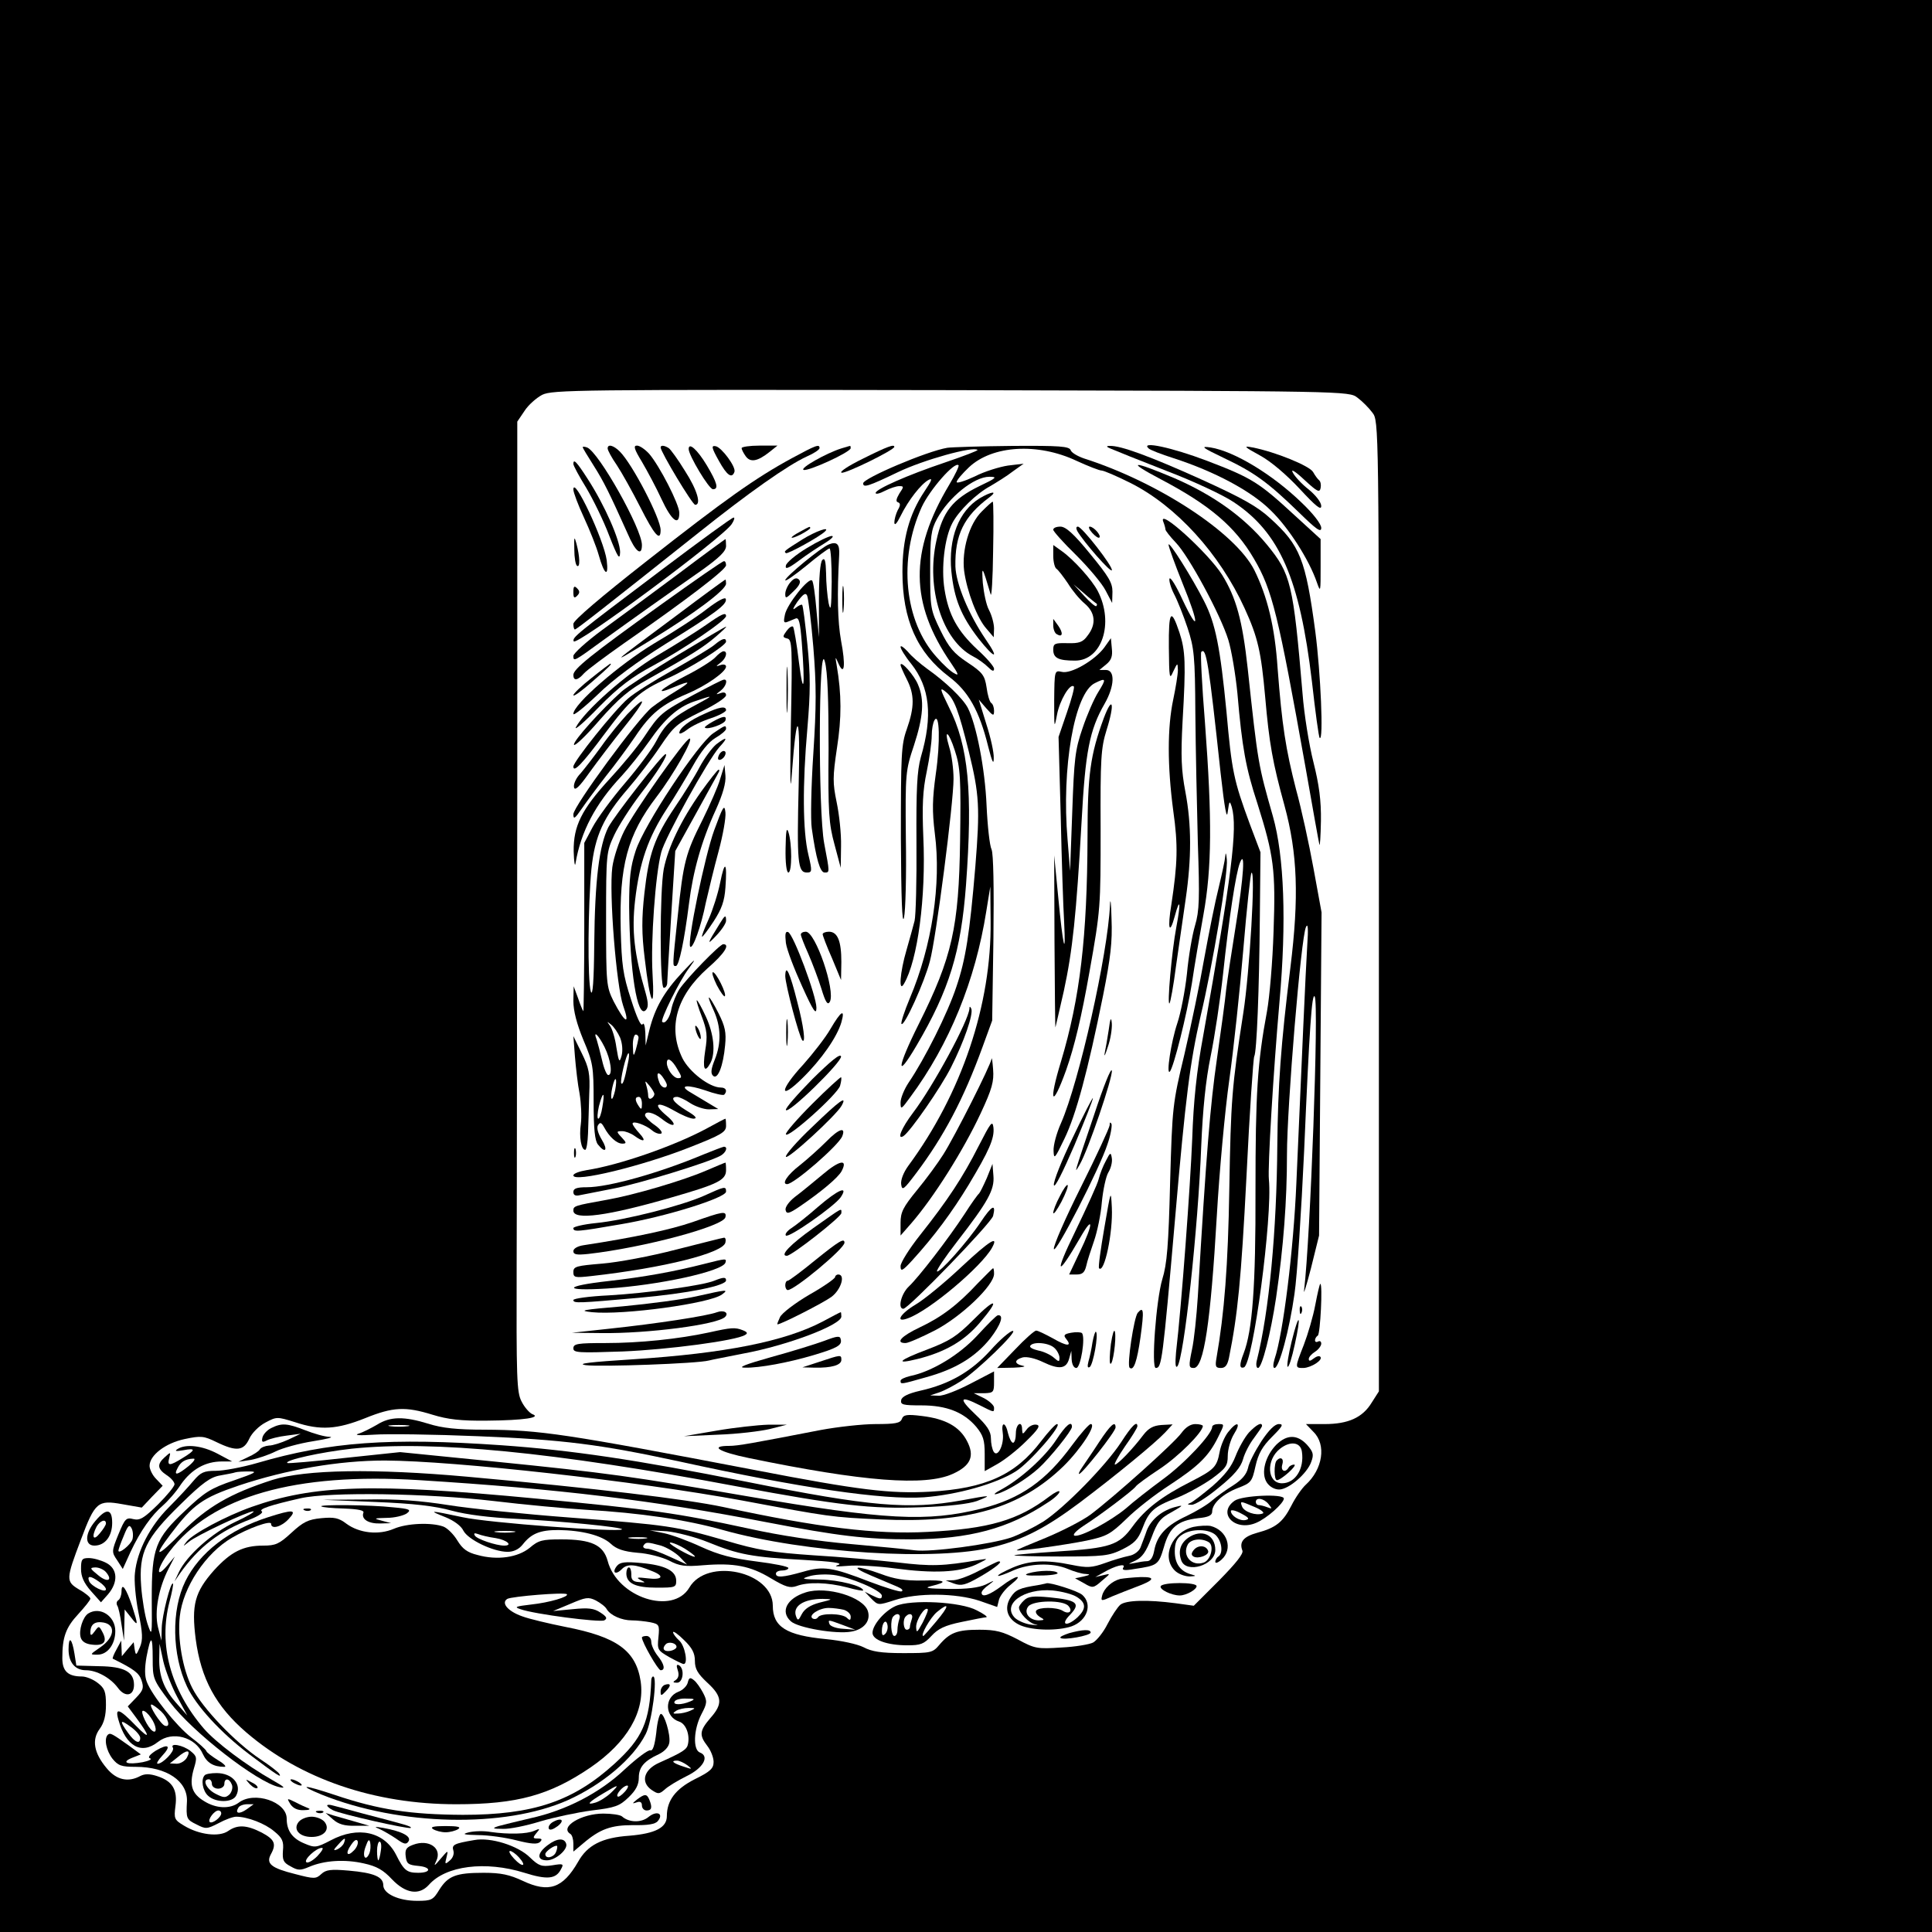 <?xml version="1.0" standalone="no"?>
<!DOCTYPE svg PUBLIC "-//W3C//DTD SVG 20010904//EN"
 "http://www.w3.org/TR/2001/REC-SVG-20010904/DTD/svg10.dtd">
<svg version="1.0" xmlns="http://www.w3.org/2000/svg"
 width="620pt" height="620pt" viewBox="0 0 620 620"
 preserveAspectRatio="xMidYMid meet">
<g transform="translate(0,620) scale(0.1,-0.1)"
fill="#000000" stroke="none">
<path d="M0 3100 l0 -3100 3100 0 3100 0 0 3100 0 3100 -3100 0 -3100 0 0
-3100z m4356 1824 c15 -11 37 -33 48 -48 21 -27 21 -28 21 -1584 l0 -1557 -23
-36 c-29 -48 -75 -69 -151 -69 l-60 0 24 -25 c42 -41 30 -120 -25 -170 -12
-11 -33 -41 -46 -67 -27 -53 -50 -71 -110 -87 -43 -12 -58 -29 -47 -57 4 -10
-21 -41 -75 -96 l-81 -81 -58 8 c-91 12 -160 10 -178 -5 -9 -8 -27 -35 -41
-62 -13 -26 -34 -52 -46 -59 -11 -6 -58 -14 -102 -16 -77 -5 -85 -4 -140 26
-48 25 -70 31 -123 31 -71 0 -95 -9 -129 -49 -21 -25 -27 -26 -116 -26 -71 0
-101 5 -127 19 -20 10 -70 21 -121 26 -126 12 -170 39 -170 107 0 110 -211
156 -268 58 -53 -89 -231 -32 -262 86 -14 51 -52 69 -149 69 -61 0 -73 -3
-101 -27 -38 -31 -104 -41 -168 -23 -33 8 -48 20 -64 46 -12 20 -32 40 -45 45
-38 14 -117 11 -159 -7 -49 -21 -111 -14 -152 16 -25 19 -39 22 -81 18 -42 -4
-58 -12 -96 -47 -39 -36 -51 -41 -90 -41 -65 0 -104 -20 -158 -79 -62 -70 -73
-111 -59 -221 17 -127 64 -215 163 -300 174 -149 410 -230 673 -230 196 0 300
29 431 118 118 81 175 179 161 276 -15 99 -76 143 -241 175 -55 11 -118 26
-139 34 -46 16 -69 43 -48 56 14 8 184 22 191 15 8 -8 -57 -27 -114 -33 -51
-6 -56 -8 -35 -15 44 -16 254 -43 269 -36 11 6 8 12 -12 25 -21 14 -39 16 -89
11 l-63 -6 55 23 c49 21 58 23 82 11 15 -8 31 -20 35 -28 12 -20 48 -36 81
-36 16 0 43 -3 59 -6 28 -6 30 -8 26 -48 -4 -40 -3 -42 35 -64 22 -12 42 -22
46 -22 15 0 4 59 -14 75 -11 10 -20 22 -20 27 0 5 16 -6 35 -25 26 -25 35 -42
35 -67 0 -26 9 -41 40 -70 48 -44 50 -68 10 -113 -35 -41 -37 -55 -10 -90 11
-14 20 -37 20 -51 0 -21 -10 -31 -61 -56 -61 -31 -89 -68 -89 -118 0 -37 -37
-56 -120 -63 -88 -6 -135 -30 -165 -84 -49 -85 -94 -100 -177 -61 -43 20 -70
26 -126 26 -89 0 -114 -10 -142 -54 -20 -33 -25 -36 -71 -36 -60 0 -109 23
-109 50 0 27 -30 40 -111 47 -57 5 -73 3 -88 -11 -17 -16 -23 -16 -84 0 -76
19 -94 33 -78 63 19 34 12 48 -29 70 -49 25 -78 26 -108 5 -29 -20 -93 -12
-141 17 -32 19 -33 23 -28 63 7 52 -9 80 -58 96 -24 8 -40 8 -54 1 -40 -22
-78 -13 -109 25 -41 49 -48 91 -22 126 14 19 20 43 20 77 0 42 -4 53 -26 70
-15 12 -38 21 -51 21 -45 0 -63 17 -63 59 0 67 11 98 51 141 21 23 39 45 39
50 0 4 -16 18 -36 29 -43 26 -43 32 6 161 45 120 54 127 132 113 l63 -11 33
35 34 35 -21 22 c-12 12 -21 31 -21 42 0 34 51 73 113 86 52 11 61 10 102 -10
64 -31 87 -28 105 11 8 18 31 41 52 52 36 19 37 19 95 1 81 -27 135 -23 225
13 89 36 129 38 216 11 49 -15 90 -20 175 -19 119 1 176 10 145 21 -9 4 -25
22 -34 40 -16 30 -17 73 -16 448 1 228 1 928 2 1556 l0 1141 23 34 c12 19 38
42 57 52 33 16 111 17 1312 15 1272 -3 1277 -3 1304 -24z m-2185 -4009 c0 -5
-9 -11 -21 -13 -20 -3 -27 8 -13 22 10 9 34 3 34 -9z"/>
<path d="M1870 4765 c0 -3 16 -29 35 -59 33 -52 51 -89 109 -218 25 -59 46
-75 46 -37 0 52 -139 299 -176 313 -8 3 -14 3 -14 1z"/>
<path d="M1950 4761 c0 -6 13 -30 29 -53 16 -24 50 -85 76 -136 45 -89 65
-112 65 -73 0 37 -90 211 -131 252 -20 20 -39 25 -39 10z"/>
<path d="M2060 4718 c17 -29 46 -83 63 -120 32 -69 57 -88 57 -44 0 28 -64
152 -97 190 -13 14 -30 26 -39 26 -12 0 -9 -11 16 -52z"/>
<path d="M2120 4764 c0 -14 102 -184 111 -184 20 0 7 47 -33 109 -22 36 -46
69 -52 73 -14 9 -26 10 -26 2z"/>
<path d="M2210 4759 c0 -20 65 -129 78 -129 19 0 14 20 -20 77 -30 50 -58 75
-58 52z"/>
<path d="M2307 4721 c26 -47 42 -58 50 -35 5 16 -41 78 -60 82 -15 3 -14 -4
10 -47z"/>
<path d="M2380 4762 c0 -5 6 -16 13 -26 15 -21 38 -17 77 14 l25 20 -57 0
c-32 0 -58 -4 -58 -8z"/>
<path d="M2542 4730 c-118 -64 -215 -133 -466 -330 -148 -116 -236 -191 -236
-202 0 -10 2 -18 5 -18 5 0 98 73 395 309 164 131 288 218 349 246 23 10 41
22 41 27 0 14 -12 9 -88 -32z"/>
<path d="M2700 4761 c-48 -15 -135 -64 -121 -69 15 -5 151 57 151 70 0 4 -1 8
-2 7 -2 0 -14 -4 -28 -8z"/>
<path d="M2769 4728 c-47 -23 -77 -43 -68 -45 14 -3 169 73 169 83 0 9 -21 2
-101 -38z"/>
<path d="M3040 4763 c-66 -11 -270 -98 -270 -114 0 -15 16 -10 112 36 81 39
242 84 255 71 2 -2 -45 -20 -104 -40 -122 -41 -223 -86 -223 -98 0 -5 13 -2
30 7 16 8 36 15 46 15 15 0 15 -2 0 -24 -10 -17 -12 -26 -4 -28 8 -3 8 -10 -1
-25 -6 -12 -11 -30 -11 -40 1 -11 8 -3 20 21 25 51 66 103 90 116 14 7 10 -2
-14 -38 -48 -72 -70 -152 -70 -257 0 -154 47 -259 150 -337 61 -46 97 -109
125 -223 13 -51 18 -61 18 -38 1 18 -10 67 -24 110 l-24 78 24 -28 c22 -25 25
-26 25 -8 0 11 -4 22 -9 25 -5 3 -12 26 -15 50 -6 39 -13 48 -61 80 -44 29
-60 48 -87 103 -32 66 -33 72 -33 193 0 109 3 130 22 165 38 70 119 135 168
135 27 0 23 -4 -32 -30 -86 -42 -118 -82 -138 -175 -34 -152 19 -320 117 -371
16 -8 38 -24 49 -35 13 -13 19 -15 19 -5 0 7 -24 35 -54 62 -63 59 -92 110
-105 193 -11 68 0 165 25 212 20 39 77 95 122 119 20 12 53 32 72 47 l35 25
-50 -6 c-27 -4 -76 -19 -107 -35 -32 -15 -58 -23 -58 -18 0 6 18 27 39 47 75
71 221 80 346 21 37 -17 73 -31 80 -31 7 0 49 -18 93 -40 147 -74 286 -227
366 -402 43 -94 53 -140 66 -284 13 -150 24 -211 62 -349 42 -154 47 -294 19
-520 -31 -249 -40 -380 -42 -570 -2 -275 -26 -533 -66 -692 -3 -13 -1 -23 4
-23 13 0 41 112 58 225 24 164 35 312 35 460 0 153 45 698 61 730 6 14 8 -4 4
-60 -5 -81 -17 -353 -35 -765 -9 -210 -42 -480 -70 -562 -5 -17 -5 -28 0 -28
15 0 48 123 64 237 9 60 22 266 31 458 17 396 25 511 34 497 14 -22 -14 -776
-34 -942 -3 -19 7 12 22 70 l26 105 4 519 4 518 -26 142 c-14 77 -39 192 -56
253 -33 129 -45 205 -59 388 -9 135 -33 231 -75 316 -61 120 -309 282 -547
358 -20 7 -39 18 -42 26 -4 13 -37 15 -188 14 -101 -1 -194 -4 -208 -6z m6
-119 c-128 -214 -126 -380 6 -572 24 -35 26 -42 11 -33 -11 5 -37 29 -57 52
-104 114 -124 315 -48 482 26 56 106 147 118 134 3 -2 -11 -31 -30 -63z"/>
<path d="M3565 4760 c11 -5 91 -37 178 -71 87 -33 185 -79 217 -101 147 -98
211 -246 250 -574 11 -98 22 -180 25 -182 13 -13 3 211 -14 341 -31 232 -49
277 -144 363 -42 39 -91 66 -223 126 -162 73 -259 109 -293 107 -12 0 -11 -3
4 -9z"/>
<path d="M3686 4761 c5 -5 41 -19 79 -31 133 -43 251 -106 313 -168 57 -55
123 -158 148 -231 12 -34 12 -31 12 52 l0 87 -82 75 c-116 107 -138 121 -282
176 -113 43 -216 65 -188 40z"/>
<path d="M3928 4730 c97 -46 140 -77 240 -174 57 -56 72 -66 72 -50 0 12 -25
45 -63 81 -94 91 -217 165 -292 177 -34 5 -28 0 43 -34z"/>
<path d="M4044 4738 c35 -19 85 -62 127 -107 51 -55 69 -70 69 -55 0 12 -17
34 -40 53 -22 17 -45 42 -51 54 -8 14 7 5 37 -23 41 -38 49 -42 52 -26 2 10 0
21 -5 25 -4 3 -13 15 -19 26 -11 20 -122 65 -194 79 -31 6 -29 3 24 -26z"/>
<path d="M1840 4711 c0 -5 18 -39 41 -76 22 -37 56 -106 74 -154 28 -71 34
-80 35 -53 0 38 -49 150 -104 235 -36 56 -46 66 -46 48z"/>
<path d="M3725 4662 c156 -82 239 -152 299 -255 59 -100 78 -179 166 -672 22
-126 42 -237 44 -245 2 -8 4 26 5 75 1 67 -6 117 -24 189 -14 55 -30 154 -35
220 -30 354 -37 384 -115 479 -73 88 -171 158 -295 212 -137 58 -159 57 -45
-3z"/>
<path d="M1840 4629 c0 -9 15 -49 34 -90 19 -41 40 -94 47 -119 18 -65 33 -75
26 -18 -9 66 -107 274 -107 227z"/>
<path d="M3144 4601 c-67 -41 -101 -128 -91 -234 9 -89 31 -143 87 -216 52
-66 69 -69 24 -4 -56 82 -96 180 -98 235 -2 101 27 161 109 222 29 22 6 19
-31 -3z"/>
<path d="M3151 4559 c-41 -40 -65 -125 -57 -191 9 -66 42 -153 72 -186 l23
-27 1 28 c0 15 -7 42 -16 59 -9 16 -17 56 -20 87 -4 59 -2 55 25 -36 3 -13 7
49 8 137 2 88 1 160 -1 160 -3 0 -18 -14 -35 -31z"/>
<path d="M2124 4372 c-280 -211 -287 -217 -283 -230 6 -18 479 333 507 376 8
12 11 22 6 21 -5 0 -108 -75 -230 -167z"/>
<path d="M3733 4526 c4 -10 7 -21 7 -25 0 -4 15 -23 33 -42 42 -43 144 -232
169 -313 10 -33 23 -110 29 -171 15 -175 27 -240 64 -353 53 -168 59 -213 52
-411 -3 -97 -13 -212 -21 -256 -31 -166 -37 -265 -37 -574 1 -311 -10 -451
-38 -524 -14 -36 -14 -50 1 -45 29 10 92 483 80 603 -4 39 14 341 34 570 23
257 15 468 -21 595 -47 165 -48 167 -81 475 -17 155 -37 227 -82 300 -44 70
-207 218 -189 171z"/>
<path d="M2568 4494 c-38 -20 -36 -28 2 -9 17 9 30 18 30 20 0 7 -1 6 -32 -11z"/>
<path d="M3380 4500 c0 -5 33 -42 74 -82 40 -40 83 -91 94 -113 l21 -40 1 36
c0 29 -12 49 -72 122 -52 64 -78 87 -95 87 -13 0 -23 -4 -23 -10z"/>
<path d="M3457 4496 c21 -36 108 -135 111 -126 4 12 -96 140 -109 140 -6 0 -6
-6 -2 -14z"/>
<path d="M3505 4490 c10 -11 20 -18 23 -15 7 6 -18 35 -31 35 -5 0 -2 -9 8
-20z"/>
<path d="M2575 4469 c-60 -38 -60 -38 -53 -44 4 -5 111 54 126 70 17 17 -31 0
-73 -26z"/>
<path d="M1843 4437 c0 -26 4 -50 9 -53 10 -6 9 29 -2 71 -7 26 -8 23 -7 -18z"/>
<path d="M2589 4441 c-35 -21 -66 -47 -67 -56 -3 -13 7 -10 42 16 25 19 63 44
83 56 21 13 31 23 22 23 -8 0 -44 -17 -80 -39z"/>
<path d="M2175 4357 c-83 -62 -192 -142 -243 -179 -50 -37 -92 -75 -92 -83 0
-19 2 -18 95 50 39 28 108 78 155 111 47 33 120 85 162 114 57 41 78 61 78 78
0 12 -1 22 -2 22 -2 -1 -71 -51 -153 -113z"/>
<path d="M2660 4453 c-24 -9 -140 -104 -140 -115 0 -5 30 16 67 46 37 31 71
56 75 56 4 0 7 -48 7 -107 -1 -85 -3 -99 -10 -68 -4 22 -8 65 -8 95 -1 40 -4
51 -12 43 -7 -7 -11 -56 -11 -130 l0 -118 -8 88 c-4 48 -10 91 -14 94 -11 11
-80 -76 -87 -109 -5 -23 -4 -28 7 -24 8 3 20 8 27 11 11 5 15 -13 20 -77 11
-141 6 -182 -9 -64 -7 59 -16 111 -19 115 -4 3 -13 -3 -21 -14 -13 -18 -13
-20 2 -24 16 -3 17 -24 12 -275 -3 -175 -2 -232 3 -161 16 221 28 201 22 -36
-6 -245 -3 -279 26 -279 17 0 18 3 5 58 -18 75 -19 224 -3 405 10 118 10 169
0 269 -7 68 -14 125 -17 127 -2 2 -11 -2 -21 -10 -11 -9 -9 -2 6 20 18 24 26
30 31 20 4 -8 13 -82 20 -165 10 -123 10 -189 0 -343 -7 -105 -9 -213 -5 -239
14 -99 27 -142 41 -142 17 0 17 -2 -1 93 -20 106 -18 663 2 584 9 -32 12 -124
12 -280 -2 -205 1 -241 19 -307 l20 -75 1 70 c1 39 -6 102 -14 140 -13 63 -13
81 1 175 15 97 15 171 -1 265 -5 29 -5 30 6 5 19 -42 23 -4 8 74 -11 62 -13
147 -6 275 2 35 -7 44 -33 34z"/>
<path d="M3750 4452 c0 -6 20 -62 45 -124 54 -132 54 -167 0 -53 -20 44 -39
75 -42 68 -2 -6 4 -29 15 -50 11 -21 30 -69 43 -108 21 -64 24 -89 25 -275 1
-113 5 -299 8 -415 6 -178 5 -218 -9 -265 -9 -30 -21 -100 -26 -155 -6 -55
-20 -127 -31 -159 -20 -60 -36 -166 -24 -155 12 12 55 183 71 284 8 55 25 154
37 220 27 149 28 307 5 614 -10 123 -15 226 -12 229 16 16 24 -35 62 -388 13
-116 20 -153 23 -125 5 36 6 37 13 15 19 -68 0 -218 -92 -735 -21 -113 -31
-210 -35 -329 -6 -149 -34 -533 -52 -686 -3 -35 -2 -51 4 -45 21 22 67 442 77
710 5 115 14 207 30 285 13 63 31 183 40 265 19 179 41 323 54 356 18 46 12
-45 -13 -200 -13 -80 -27 -173 -31 -206 -3 -33 -17 -134 -30 -225 -21 -145
-34 -301 -61 -760 -4 -63 -12 -141 -19 -172 -11 -53 -10 -58 6 -58 32 0 54
144 74 490 8 140 26 336 40 435 14 99 34 288 45 419 11 132 23 242 26 245 14
12 -6 -321 -26 -449 -37 -238 -40 -280 -45 -565 -4 -247 -16 -399 -41 -542 -5
-28 -3 -33 14 -33 14 0 21 9 26 33 28 139 39 249 56 580 10 207 22 382 25 387
8 13 16 213 18 450 l2 205 -34 90 c-52 141 -58 170 -75 360 -20 206 -35 284
-72 356 -37 73 -114 196 -114 181z"/>
<path d="M3380 4416 c0 -19 5 -38 10 -41 6 -4 22 -25 37 -47 14 -23 38 -52 54
-65 34 -29 38 -66 9 -103 -15 -21 -27 -25 -64 -24 -41 1 -46 -1 -46 -21 0 -27
17 -35 70 -35 86 0 126 120 73 223 -18 35 -77 101 -115 128 l-28 20 0 -35z
m139 -153 c2 -2 2 -5 -1 -8 -2 -3 -20 12 -39 33 l-34 37 35 -30 c19 -17 37
-31 39 -32z"/>
<path d="M2123 4261 c-229 -164 -283 -208 -283 -227 0 -20 14 -18 34 5 10 11
68 54 129 97 200 139 327 236 327 250 0 8 -3 14 -7 13 -5 0 -94 -62 -200 -138z"/>
<path d="M2537 4332 c-9 -10 -17 -27 -17 -38 0 -16 3 -15 27 9 19 18 24 30 17
37 -7 7 -16 5 -27 -8z"/>
<path d="M2170 4224 c-218 -162 -219 -162 -83 -79 141 86 243 162 243 182 0 7
-1 13 -2 13 -2 0 -73 -52 -158 -116z"/>
<path d="M2703 4275 c0 -38 2 -53 4 -32 2 20 2 52 0 70 -2 17 -4 1 -4 -38z"/>
<path d="M1840 4300 c0 -19 3 -21 12 -12 9 9 9 15 0 24 -9 9 -12 7 -12 -12z"/>
<path d="M2269 4246 c-30 -24 -107 -74 -170 -111 -111 -67 -259 -195 -259
-226 0 -7 35 21 78 62 50 49 126 105 217 162 160 99 200 128 194 145 -2 7 -26
-6 -60 -32z"/>
<path d="M2265 4194 c-27 -19 -97 -63 -155 -97 -101 -60 -234 -178 -262 -231
-6 -12 28 17 74 65 64 65 105 96 174 133 93 50 234 145 234 159 0 13 -14 7
-65 -29z"/>
<path d="M3751 4123 c1 -100 2 -106 14 -78 14 29 14 29 15 5 0 -14 -7 -57 -15
-95 -19 -90 -19 -212 0 -356 16 -113 14 -169 -6 -302 -13 -78 -6 -100 11 -37
17 63 20 44 5 -35 -15 -79 -30 -253 -22 -245 3 3 13 57 21 120 9 63 23 160 31
215 19 131 19 238 -1 344 -13 69 -15 113 -9 226 11 187 9 227 -10 285 -27 81
-35 70 -34 -47z"/>
<path d="M3380 4193 c0 -12 5 -25 11 -28 19 -12 22 3 5 27 l-16 22 0 -21z"/>
<path d="M2175 4098 c-82 -50 -163 -102 -180 -117 -64 -57 -157 -160 -153
-171 2 -6 39 29 82 79 61 69 95 98 155 131 139 78 177 102 217 136 21 18 37
33 34 33 -3 0 -72 -41 -155 -91z"/>
<path d="M2292 4130 c-12 -10 -72 -46 -132 -80 -61 -34 -126 -75 -145 -92 -44
-38 -175 -202 -175 -218 0 -21 29 9 101 106 82 110 114 138 199 176 74 33 190
106 190 119 0 14 -13 10 -38 -11z"/>
<path d="M3543 4121 c-31 -41 -107 -85 -136 -77 -23 5 -23 4 -24 -92 0 -89 0
-93 9 -46 8 45 42 103 54 91 3 -2 -7 -40 -22 -83 l-27 -79 7 -255 c3 -140 8
-293 11 -340 6 -120 -4 -77 -19 81 l-13 134 1 -277 c1 -152 2 -276 3 -275 0 1
13 54 27 117 28 130 40 242 57 545 12 222 25 292 74 377 32 56 34 108 4 108
l-21 0 22 18 c16 13 21 26 18 51 l-3 33 -22 -31z m-18 -141 c-14 -22 -37 -75
-51 -117 -24 -69 -27 -99 -33 -268 l-7 -190 -8 100 c-20 231 22 472 88 503 36
18 37 14 11 -28z"/>
<path d="M2890 4124 c0 -6 15 -31 34 -54 60 -76 70 -167 31 -300 -12 -44 -15
-100 -14 -275 1 -121 -2 -233 -6 -250 -4 -16 -16 -59 -26 -94 -21 -71 -26
-139 -8 -108 44 75 71 279 62 471 -4 101 -2 149 11 210 9 43 16 95 16 115 0
20 4 42 9 50 16 26 19 -71 4 -173 -11 -80 -12 -118 -3 -191 21 -161 -9 -360
-80 -528 -18 -43 -30 -80 -27 -83 9 -9 74 135 91 201 20 73 76 508 76 586 0
31 -6 77 -14 102 -18 61 -2 51 18 -11 18 -54 20 -91 17 -292 -4 -275 -25 -371
-133 -587 -70 -140 -74 -183 -6 -67 104 177 142 300 158 514 22 299 8 446 -55
571 -29 59 -31 66 -9 48 26 -21 40 -58 73 -191 34 -138 36 -181 21 -368 -18
-215 -31 -299 -61 -387 -28 -85 -102 -232 -153 -307 -14 -21 -26 -50 -26 -64
0 -24 2 -23 31 17 126 170 209 375 244 596 l13 80 1 -111 c3 -268 -93 -553
-264 -785 -16 -22 -25 -46 -23 -60 3 -21 8 -17 48 36 88 117 152 237 213 405
l31 85 4 264 c2 163 0 272 -6 285 -6 12 -13 75 -16 141 -5 119 -33 260 -60
313 -16 31 -73 85 -131 126 -22 16 -50 40 -62 55 -13 14 -23 21 -23 15z"/>
<path d="M2296 4091 c-10 -11 -54 -39 -98 -61 -81 -42 -101 -63 -35 -35 55 23
57 18 6 -13 -25 -15 -59 -38 -77 -52 -45 -36 -252 -318 -252 -343 0 -18 5 -14
27 18 15 22 50 69 78 105 29 36 71 93 94 127 48 72 84 102 165 136 62 26 126
71 126 88 0 6 -8 8 -17 5 -17 -6 -17 -5 0 8 18 14 23 36 9 36 -5 0 -17 -9 -26
-19z"/>
<path d="M2524 3985 c0 -66 1 -92 3 -57 2 34 2 88 0 120 -2 31 -3 3 -3 -63z"/>
<path d="M1898 4024 c-32 -25 -58 -50 -58 -55 0 -6 27 14 60 43 54 47 66 59
58 58 -2 -1 -29 -21 -60 -46z"/>
<path d="M2890 4066 c0 -4 9 -24 20 -46 25 -49 25 -89 0 -160 -18 -50 -19 -83
-19 -350 1 -191 4 -281 10 -255 5 22 8 137 6 255 -2 210 -1 217 26 298 30 92
34 146 13 195 -12 30 -56 79 -56 63z"/>
<path d="M2229 3972 c-107 -58 -112 -62 -162 -137 -22 -33 -72 -93 -110 -134
-91 -99 -117 -152 -116 -233 1 -35 4 -52 6 -38 17 101 64 191 148 280 23 25
63 75 89 112 49 71 91 108 141 126 67 23 68 22 10 -9 -76 -40 -101 -63 -130
-119 -13 -25 -58 -85 -100 -134 -42 -49 -88 -112 -103 -140 l-27 -51 0 -272
c0 -149 -2 -270 -3 -268 -2 2 -10 21 -17 42 l-14 38 -1 -47 c0 -32 11 -74 32
-125 31 -73 33 -85 33 -199 0 -87 4 -125 14 -137 24 -30 33 -18 12 16 -12 20
-17 38 -12 46 7 11 11 9 20 -7 16 -30 40 -52 58 -52 14 0 14 3 -2 20 -18 19
-17 20 2 20 10 0 28 -7 39 -15 30 -22 40 -18 16 8 -12 13 -22 27 -22 31 0 11
42 -4 62 -21 9 -8 22 -13 29 -11 7 2 -1 14 -19 27 -18 12 -32 27 -32 32 0 15
26 10 53 -11 40 -32 55 -23 17 9 -47 39 -33 49 23 17 24 -14 52 -26 63 -26 13
1 6 9 -23 26 -42 26 -55 44 -30 44 6 0 26 -9 42 -20 17 -11 44 -20 60 -20 l30
1 -40 24 c-22 13 -47 28 -55 33 -31 20 -1 21 53 3 30 -11 58 -17 61 -14 11 12
6 23 -11 23 -36 0 -101 50 -123 94 -48 99 -19 200 81 289 54 47 73 77 50 77
-11 0 -118 -110 -141 -145 -10 -16 -21 -43 -25 -61 -5 -30 -21 -52 -30 -43 -6
7 55 131 86 172 26 35 22 33 -21 -13 -59 -63 -88 -114 -106 -185 l-12 -50 -1
40 c-1 23 -5 35 -9 28 -5 -8 -19 23 -37 80 -26 79 -30 111 -33 223 -5 205 21
304 115 427 55 72 120 187 106 187 -14 -1 -177 -232 -210 -297 -17 -34 -34
-86 -38 -116 -11 -84 13 -382 35 -445 23 -64 6 -56 -31 15 -23 47 -24 55 -24
263 0 211 1 216 26 270 14 30 52 89 83 130 56 72 92 130 82 130 -10 0 -164
-197 -184 -235 -29 -58 -43 -169 -45 -374 -1 -118 -5 -171 -11 -153 -11 35 -9
281 2 394 11 106 39 167 118 258 31 36 77 96 103 135 43 64 53 73 128 110 46
22 83 46 83 54 0 8 -6 11 -17 7 -17 -6 -17 -5 0 8 17 13 24 37 10 35 -5 0 -47
-22 -94 -47z m-239 -1102 c7 -18 9 -40 5 -57 -7 -25 -9 -23 -17 26 -4 30 -14
61 -21 70 -10 14 -10 14 4 3 9 -7 22 -26 29 -42z m-50 -30 c20 -40 27 -90 12
-90 -5 0 -14 21 -20 48 -6 26 -14 55 -17 65 -13 33 5 17 25 -23z m109 28 c-1
-7 -5 -24 -9 -38 -7 -22 -8 -21 -9 13 -1 20 4 37 9 37 6 0 10 -6 9 -12z m-34
-80 c-10 -51 -16 -70 -21 -65 -6 5 16 97 23 97 3 0 2 -15 -2 -32z m158 -18
c16 -26 16 -30 3 -30 -15 0 -36 29 -36 49 0 20 16 11 33 -19z m-33 -52 c0 -14
-18 -9 -24 8 -11 28 -6 39 9 20 8 -11 15 -23 15 -28z m-166 -17 c-4 -17 -9
-30 -11 -27 -3 2 -2 19 2 36 9 41 17 33 9 -9z m126 -12 c0 -4 -4 -11 -10 -14
-5 -3 -10 0 -10 9 0 8 -3 23 -6 33 -5 16 -4 16 10 -1 9 -11 16 -23 16 -27z
m-167 -42 c-3 -20 -9 -37 -13 -37 -4 0 -3 18 2 40 13 50 20 48 11 -3z m127 11
c0 -19 -2 -20 -10 -8 -13 19 -13 30 0 30 6 0 10 -10 10 -22z"/>
<path d="M2013 3908 c-22 -24 -60 -70 -83 -103 -24 -33 -54 -72 -67 -87 -14
-14 -23 -34 -21 -44 2 -13 16 -1 49 46 26 36 76 102 113 148 71 88 76 109 9
40z"/>
<path d="M3542 3895 c-43 -117 -52 -181 -52 -380 -1 -322 -24 -517 -85 -721
-41 -134 -29 -154 16 -29 27 76 50 173 75 315 36 201 36 210 36 459 -1 226 1
260 19 318 27 85 20 115 -9 38z"/>
<path d="M2260 3909 c-48 -21 -80 -46 -80 -61 0 -5 12 0 26 11 14 11 47 27 75
36 27 9 49 21 49 26 0 14 -21 11 -70 -12z"/>
<path d="M2287 3884 c-16 -9 -27 -17 -25 -19 8 -8 62 11 66 23 5 16 -7 15 -41
-4z"/>
<path d="M2289 3847 c-49 -33 -222 -294 -249 -377 -17 -52 -21 -87 -21 -180 2
-208 26 -359 53 -332 9 9 9 22 0 55 -37 126 -45 200 -34 297 14 122 42 202
101 293 26 39 64 103 85 140 25 45 50 76 72 89 19 11 34 24 34 29 0 13 -3 12
-41 -14z"/>
<path d="M2298 3811 c-13 -11 -37 -43 -53 -73 -15 -29 -51 -87 -79 -128 -66
-98 -84 -151 -98 -276 -9 -81 -9 -130 1 -210 17 -147 33 -177 25 -48 -6 104 9
317 28 389 12 47 151 298 187 338 29 31 24 35 -11 8z"/>
<path d="M2306 3774 c-4 -10 -1 -14 6 -12 15 5 23 28 10 28 -5 0 -13 -7 -16
-16z"/>
<path d="M2311 3700 c-7 -25 -33 -83 -56 -130 -55 -109 -62 -136 -80 -309 -18
-168 -17 -161 -6 -161 10 0 27 81 42 200 13 104 40 201 86 301 23 51 33 87 31
110 l-3 34 -14 -45z"/>
<path d="M2249 3658 c-64 -91 -105 -177 -119 -247 -13 -71 -13 -381 0 -381 6
0 10 6 11 13 0 6 6 105 13 219 l13 207 68 123 c37 68 70 126 72 131 2 4 2 7
-1 7 -3 0 -29 -33 -57 -72z"/>
<path d="M2292 3536 c-30 -82 -88 -363 -77 -374 8 -9 35 65 50 141 9 39 27
114 41 165 14 52 24 108 22 125 -3 28 -8 19 -36 -57z"/>
<path d="M2521 3478 c-1 -46 3 -78 9 -78 12 0 12 94 0 130 -6 17 -8 2 -9 -52z"/>
<path d="M3932 3452 c-1 -13 -11 -58 -21 -100 -11 -43 -31 -143 -46 -225 -14
-81 -43 -220 -64 -310 -38 -159 -39 -167 -46 -412 -5 -201 -10 -262 -25 -310
-20 -67 -36 -285 -21 -285 19 0 22 20 62 480 34 393 48 502 82 650 38 159 89
464 84 502 -2 21 -4 25 -5 10z"/>
<path d="M2311 3367 c-7 -35 -24 -88 -37 -117 -13 -29 -23 -54 -21 -56 1 -2
18 20 37 49 26 40 35 65 38 109 6 82 -2 90 -17 15z"/>
<path d="M3562 3295 c-7 -157 -99 -567 -157 -699 -14 -31 -25 -71 -24 -89 1
-29 4 -26 35 39 37 76 75 217 124 460 24 121 30 171 27 245 -1 52 -4 72 -5 44z"/>
<path d="M2311 3238 c-43 -69 -44 -74 -12 -40 17 18 31 39 31 47 0 20 -3 19
-19 -7z"/>
<path d="M2522 3174 c3 -22 27 -84 52 -139 36 -80 46 -94 46 -69 0 38 -74 237
-91 243 -9 3 -10 -7 -7 -35z"/>
<path d="M2570 3201 c0 -5 11 -33 24 -62 13 -30 32 -80 42 -112 13 -43 20 -54
27 -42 19 35 -46 225 -77 225 -9 0 -16 -4 -16 -9z"/>
<path d="M2640 3202 c0 -4 13 -39 30 -77 l29 -70 1 58 c0 67 -12 97 -40 97
-11 0 -20 -4 -20 -8z"/>
<path d="M2520 3068 c0 -27 45 -197 55 -207 11 -10 4 46 -16 122 -24 96 -38
126 -39 85z"/>
<path d="M2300 3039 c12 -23 24 -39 26 -36 7 7 -28 77 -38 77 -5 0 1 -18 12
-41z"/>
<path d="M2290 2958 c24 -53 25 -105 4 -158 -12 -30 -14 -44 -6 -52 15 -15 33
31 39 98 4 41 0 60 -21 102 -32 63 -43 69 -16 10z"/>
<path d="M2252 2938 c17 -45 19 -62 11 -110 -9 -59 -2 -74 17 -39 17 33 11 93
-15 149 -13 28 -26 52 -29 52 -2 0 5 -24 16 -52z"/>
<path d="M3111 2963 c-3 -39 -115 -247 -181 -334 -37 -49 -53 -88 -31 -75 22
14 121 157 153 221 42 83 72 170 65 188 -4 8 -6 8 -6 0z"/>
<path d="M2523 2885 c0 -38 2 -53 4 -32 2 20 2 52 0 70 -2 17 -4 1 -4 -38z"/>
<path d="M2665 2898 c-16 -28 -56 -79 -87 -114 -77 -83 -79 -119 -3 -44 62 61
111 132 125 179 13 46 -1 37 -35 -21z"/>
<path d="M3558 2895 c-4 -27 -10 -61 -13 -75 -2 -14 2 -5 10 20 9 25 14 59 13
75 -2 23 -5 19 -10 -20z"/>
<path d="M2231 2905 c1 -19 18 -51 18 -35 0 8 -4 22 -9 30 -5 8 -9 11 -9 5z"/>
<path d="M1845 2810 c3 -36 9 -90 15 -120 5 -30 7 -74 4 -97 -6 -41 1 -83 14
-83 4 0 8 24 9 52 1 29 3 87 4 128 3 65 -1 83 -24 130 l-27 55 5 -65z"/>
<path d="M2607 2737 c-48 -49 -87 -93 -85 -99 6 -16 181 155 177 172 -3 10
-33 -15 -92 -73z"/>
<path d="M3182 2802 c-3 -21 -118 -249 -155 -307 -17 -27 -55 -79 -84 -114
-45 -55 -53 -71 -53 -105 l0 -41 35 40 c71 82 166 232 222 352 37 79 43 103
40 141 -2 26 -4 41 -5 34z"/>
<path d="M3512 2625 c-68 -201 -66 -195 -47 -162 27 46 106 279 103 301 -2 12
-27 -51 -56 -139z"/>
<path d="M2607 2658 c-49 -49 -87 -93 -85 -98 5 -16 167 129 174 156 4 14 5
26 3 27 -2 1 -44 -37 -92 -85z"/>
<path d="M3442 2548 c-35 -72 -62 -140 -60 -151 2 -12 29 42 66 128 34 81 61
149 59 151 -1 2 -31 -56 -65 -128z"/>
<path d="M2607 2584 c-49 -46 -87 -90 -85 -96 4 -12 162 133 179 164 19 35 -7
16 -94 -68z"/>
<path d="M2265 2577 c-103 -55 -278 -116 -382 -132 -24 -4 -43 -11 -43 -17 0
-24 221 30 373 90 102 40 117 49 117 69 0 13 -1 23 -2 23 -2 0 -30 -15 -63
-33z"/>
<path d="M3141 2523 c-51 -101 -100 -175 -188 -286 -35 -44 -63 -89 -63 -100
0 -19 6 -16 38 19 71 78 127 154 180 241 66 110 84 150 80 185 -3 24 -9 15
-47 -59z"/>
<path d="M3561 2589 c-1 -9 -42 -98 -92 -198 -50 -100 -89 -189 -87 -199 4
-20 147 258 172 336 10 28 15 58 13 65 -4 7 -6 6 -6 -4z"/>
<path d="M2652 2537 c-23 -23 -62 -58 -86 -77 -39 -30 -59 -60 -40 -60 22 0
166 125 177 154 12 31 -11 24 -51 -17z"/>
<path d="M1842 2500 c0 -14 2 -19 5 -12 2 6 2 18 0 25 -3 6 -5 1 -5 -13z"/>
<path d="M2257 2495 c-143 -60 -305 -105 -374 -105 -32 0 -43 -4 -43 -15 0
-11 7 -14 23 -10 12 2 60 12 107 21 79 15 302 83 342 105 18 10 25 29 11 29
-5 -1 -34 -12 -66 -25z"/>
<path d="M3549 2475 c-9 -16 -19 -42 -23 -58 -3 -15 -38 -91 -76 -170 -68
-139 -59 -150 17 -18 43 75 42 44 -2 -47 l-34 -72 24 0 c19 0 26 7 31 28 3 15
15 51 25 80 10 29 22 85 25 125 4 39 13 82 21 95 8 13 13 33 11 45 -3 20 -5
20 -19 -8z"/>
<path d="M2640 2431 c-30 -25 -70 -58 -89 -72 -19 -15 -32 -33 -30 -42 3 -14
11 -12 45 11 69 47 124 93 135 114 21 40 -7 35 -61 -11z"/>
<path d="M2265 2443 c-74 -32 -231 -78 -316 -93 -106 -19 -109 -20 -109 -35 0
-32 111 -17 314 42 150 43 176 56 176 88 0 14 -1 25 -2 24 -2 0 -30 -12 -63
-26z"/>
<path d="M3167 2420 c-11 -25 -22 -47 -25 -50 -4 -3 -25 -32 -46 -65 -53 -81
-148 -204 -180 -234 -24 -23 -36 -71 -17 -71 16 0 282 275 288 298 10 41 -4
34 -40 -20 -42 -63 -133 -165 -140 -158 -3 3 26 46 64 95 100 129 121 167 117
212 l-3 38 -18 -45z"/>
<path d="M3401 2361 c-12 -22 -21 -46 -21 -53 1 -7 12 9 26 35 14 27 23 51 20
54 -2 3 -14 -13 -25 -36z"/>
<path d="M2260 2363 c-71 -32 -255 -79 -348 -88 -40 -4 -72 -12 -72 -16 0 -13
12 -12 151 12 144 24 339 85 339 105 0 18 -4 17 -70 -13z"/>
<path d="M2625 2327 c-33 -29 -71 -59 -85 -68 -14 -9 -22 -20 -18 -24 9 -9
156 94 176 123 26 39 -8 25 -73 -31z"/>
<path d="M3544 2260 c-12 -69 -20 -127 -17 -130 17 -18 45 115 41 195 -3 59
-3 57 -24 -65z"/>
<path d="M2610 2259 c-73 -52 -109 -89 -85 -89 16 0 175 125 175 137 0 17 8
21 -90 -48z"/>
<path d="M2222 2278 c-70 -24 -185 -49 -349 -74 -20 -3 -33 -11 -33 -19 0 -11
10 -13 48 -9 177 20 435 89 440 118 4 21 -7 19 -106 -16z"/>
<path d="M2170 2190 c-80 -21 -187 -41 -237 -45 -83 -7 -93 -9 -93 -27 0 -18
5 -19 58 -13 232 26 424 74 430 108 2 9 0 16 -5 15 -4 0 -73 -18 -153 -38z"/>
<path d="M3086 2135 c-54 -51 -120 -105 -147 -121 -52 -31 -68 -61 -24 -44 70
26 234 165 268 225 24 43 -7 24 -97 -60z"/>
<path d="M2615 2155 c-44 -36 -83 -65 -87 -65 -5 0 -8 -7 -8 -15 0 -8 4 -15 8
-15 22 0 182 133 182 152 0 16 -17 6 -95 -57z"/>
<path d="M2260 2144 c-98 -25 -193 -42 -307 -55 -145 -16 -149 -33 -5 -24 163
10 371 55 380 83 4 14 3 14 -68 -4z"/>
<path d="M3138 2082 c-65 -70 -117 -109 -187 -142 -59 -28 -79 -50 -45 -50 9
0 52 19 95 41 84 44 189 144 189 181 0 10 -1 18 -3 18 -2 0 -23 -22 -49 -48z"/>
<path d="M2680 2102 c0 -5 -37 -31 -83 -57 -46 -27 -88 -59 -94 -72 -6 -13
-10 -23 -8 -23 12 0 147 69 173 88 31 23 46 72 22 72 -5 0 -10 -4 -10 -8z"/>
<path d="M2292 2090 c-36 -15 -216 -40 -339 -47 -62 -3 -113 -10 -113 -15 0
-11 16 -10 208 7 159 14 282 39 282 56 0 11 -8 11 -38 -1z"/>
<path d="M4221 2013 c-7 -38 -24 -95 -37 -129 -29 -74 -29 -74 -1 -74 25 1 64
26 54 36 -4 4 -13 1 -22 -6 -10 -8 -15 -9 -15 -1 0 6 9 16 20 23 11 7 20 19
20 26 0 7 -4 10 -10 7 -5 -3 -10 -2 -10 4 0 5 4 12 9 15 8 5 16 166 8 166 -2
0 -9 -30 -16 -67z"/>
<path d="M2235 2040 c-44 -10 -150 -24 -235 -32 -131 -11 -147 -14 -100 -19
99 -10 379 28 417 57 23 17 16 16 -82 -6z"/>
<path d="M3123 1964 c-53 -53 -75 -67 -148 -95 -91 -34 -106 -49 -30 -30 88
22 150 58 199 116 67 78 53 84 -21 9z"/>
<path d="M4171 1994 c0 -11 3 -14 6 -6 3 7 2 16 -1 19 -3 4 -6 -2 -5 -13z"/>
<path d="M2301 1989 c-31 -12 -195 -37 -346 -53 l-120 -13 95 -1 c147 -2 373
27 397 52 13 13 -4 23 -26 15z"/>
<path d="M3651 1987 c-12 -15 -35 -167 -26 -176 13 -12 24 20 35 98 12 87 10
100 -9 78z"/>
<path d="M2640 1959 c-122 -64 -314 -102 -607 -121 -140 -9 -185 -14 -153 -19
46 -6 358 5 395 15 11 3 60 12 109 22 142 26 316 92 316 119 0 8 -1 15 -2 14
-2 0 -28 -14 -58 -30z"/>
<path d="M3137 1915 c-58 -63 -147 -117 -217 -131 -16 -4 -30 -10 -30 -15 0
-12 0 -12 81 11 95 26 159 65 207 125 34 44 45 77 24 74 -4 0 -33 -29 -65 -64z"/>
<path d="M4145 1895 c-10 -41 -16 -78 -13 -81 4 -3 14 29 23 71 22 99 14 107
-10 10z"/>
<path d="M2275 1924 c-97 -21 -223 -34 -332 -34 -89 0 -103 -2 -103 -17 0 -14
15 -15 158 -10 147 6 365 35 393 53 9 5 8 9 -7 15 -25 10 -37 9 -109 -7z"/>
<path d="M3565 1887 c-4 -32 -5 -60 -2 -63 8 -8 20 79 15 102 -3 11 -8 -7 -13
-39z"/>
<path d="M3178 1866 c-62 -68 -131 -108 -225 -129 -39 -9 -59 -19 -61 -30 -3
-15 6 -17 65 -17 81 0 136 -22 176 -69 22 -27 27 -42 27 -87 l0 -55 41 23 c23
13 64 45 92 73 40 39 47 51 33 53 -10 2 -24 -5 -31 -15 -13 -17 -14 -17 -15 0
0 30 -20 18 -20 -13 0 -16 -4 -30 -9 -30 -5 0 -12 14 -16 30 -8 38 -23 39 -17
1 5 -36 -16 -80 -29 -60 -5 8 -9 27 -9 43 0 23 -12 41 -51 78 -54 51 -49 61
16 28 47 -24 45 -23 45 -7 0 7 -15 21 -32 30 l-33 16 33 0 c30 1 32 3 32 36
l0 34 -75 -39 c-42 -22 -88 -40 -103 -39 l-27 1 30 10 c17 6 47 22 69 36 51
32 185 162 166 161 -8 0 -41 -28 -72 -63z"/>
<path d="M3258 1870 l-58 -60 53 1 c28 1 42 4 30 6 -29 6 -29 19 -1 27 14 3
40 -3 65 -15 52 -25 75 -22 84 11 l7 25 1 -27 c1 -17 7 -28 15 -28 14 0 30 99
18 112 -4 3 -19 4 -35 1 -22 -4 -25 -8 -16 -19 21 -26 3 -25 -42 1 -24 13 -48
25 -54 25 -5 0 -36 -27 -67 -60z m126 4 c9 -8 16 -23 16 -31 0 -14 -2 -14 -18
0 -10 9 -33 20 -50 23 -17 4 -29 10 -26 15 9 15 61 10 78 -7z"/>
<path d="M3506 1893 c-3 -21 -9 -49 -13 -62 -4 -16 -3 -22 4 -18 11 7 29 105
20 113 -2 3 -7 -12 -11 -33z"/>
<path d="M2645 1897 c-27 -10 -104 -34 -170 -52 -85 -24 -110 -34 -84 -34 46
-1 138 16 219 40 77 23 93 32 88 51 -2 12 -11 11 -53 -5z"/>
<path d="M2630 1830 l-55 -18 40 -1 c53 -1 85 8 85 25 0 17 -1 17 -70 -6z"/>
<path d="M2894 1646 c-5 -13 -21 -16 -84 -16 -42 0 -122 -9 -176 -19 -222 -43
-266 -51 -294 -51 -64 0 -34 -19 63 -39 368 -76 566 -91 654 -51 58 26 72 57
46 106 -24 46 -69 71 -145 80 -48 6 -59 4 -64 -10z"/>
<path d="M1210 1628 c-19 -11 -46 -25 -60 -29 -15 -5 6 -6 50 -3 41 3 192 1
335 -5 272 -11 390 -26 645 -81 388 -85 654 -124 785 -115 106 8 232 43 296
84 44 28 151 151 131 151 -5 0 -28 -25 -51 -55 -82 -108 -178 -152 -357 -162
-126 -7 -228 5 -559 69 -612 117 -690 129 -870 130 -88 0 -136 5 -180 19 -78
24 -122 24 -165 -3z m98 -5 c-16 -2 -40 -2 -55 0 -16 2 -3 4 27 4 30 0 43 -2
28 -4z"/>
<path d="M870 1617 c-14 -7 -26 -21 -28 -31 -3 -14 0 -16 15 -8 10 5 38 12 63
15 l45 6 -40 -19 c-22 -10 -50 -19 -62 -19 -12 -1 -25 -6 -29 -12 -3 -6 -20
-17 -38 -25 l-31 -15 40 6 c21 4 57 16 79 27 22 11 76 26 121 33 44 7 68 13
53 14 -15 0 -50 10 -78 21 -59 23 -76 24 -110 7z"/>
<path d="M2300 1609 l-105 -18 110 5 c61 2 135 11 165 18 l55 14 -60 0 c-33
-1 -107 -9 -165 -19z"/>
<path d="M3390 1580 c-36 -55 -113 -125 -175 -159 -24 -13 -30 -19 -15 -15 32
9 97 49 134 83 36 33 106 120 106 132 0 22 -20 5 -50 -41z"/>
<path d="M3441 1563 c-84 -115 -165 -172 -290 -204 -176 -44 -309 -37 -757 40
-366 63 -442 74 -810 111 l-300 30 -180 -19 c-98 -11 -180 -18 -182 -16 -10 9
108 35 207 46 260 27 646 -10 1236 -121 328 -61 430 -73 590 -67 90 3 154 11
180 20 51 20 47 20 -50 2 -168 -30 -291 -20 -690 60 -356 71 -560 101 -785
117 -361 25 -552 11 -785 -57 -48 -14 -108 -25 -132 -25 -39 0 -49 -5 -72 -32
-14 -17 -50 -56 -80 -86 -59 -59 -101 -139 -108 -210 -3 -23 2 -80 11 -125 14
-68 15 -89 5 -113 -12 -27 -13 -28 -17 -6 l-3 22 -19 -22 -19 -23 -1 25 -1 25
-15 -28 c-9 -16 -14 -29 -12 -30 69 -34 84 -46 92 -69 8 -24 6 -32 -17 -56
l-27 -28 26 -35 c47 -63 47 -75 0 -27 -53 55 -68 60 -56 19 24 -86 74 -113
127 -71 46 36 120 16 144 -39 13 -28 34 -41 69 -41 8 0 -1 10 -20 21 -19 12
-37 25 -38 30 -2 5 -24 25 -48 43 -47 36 -127 136 -143 179 -7 18 -7 44 -1 79
14 73 20 72 20 -5 0 -64 1 -67 55 -139 71 -95 280 -258 351 -273 22 -5 18 0
-21 22 -85 48 -183 122 -221 166 -107 125 -146 269 -110 407 8 30 13 57 11 58
-7 8 -35 -103 -36 -142 l-1 -41 -11 43 c-12 50 2 126 34 188 l20 39 -25 -30
c-39 -46 -32 -6 8 46 135 177 403 254 802 229 447 -28 747 -64 1114 -135 229
-44 319 -55 465 -55 185 1 311 34 437 118 21 13 38 29 38 35 0 5 -15 -2 -32
-15 -101 -77 -194 -104 -390 -114 -167 -9 -352 14 -658 80 -118 25 -409 60
-820 97 -300 27 -519 23 -625 -10 -137 -44 -210 -87 -291 -168 -80 -82 -96
-85 -37 -7 73 96 102 117 220 157 153 51 320 80 468 80 225 -1 808 -66 1145
-128 283 -53 290 -54 445 -61 280 -13 449 36 588 171 55 54 108 135 87 135 -5
0 -32 -30 -59 -67z m-2691 -114 c-74 -25 -94 -38 -156 -97 -96 -90 -107 -120
-107 -282 1 -123 1 -124 -14 -80 -8 25 -17 79 -20 120 -8 108 14 153 127 263
70 69 96 87 126 92 22 4 44 8 49 10 6 2 26 3 45 3 29 0 19 -5 -50 -29z m-181
-695 l32 -59 -31 35 c-43 47 -60 90 -59 147 l1 48 12 -56 c7 -30 27 -82 45
-115z m-52 -46 c23 -22 32 -53 12 -46 -13 4 -54 68 -43 68 4 0 18 -10 31 -22z
m-33 -20 c18 -25 21 -53 6 -43 -16 10 -42 65 -31 65 6 0 17 -10 25 -22z m-34
-65 c0 -22 -17 -15 -39 16 -29 40 -26 45 9 19 17 -12 30 -28 30 -35z"/>
<path d="M3527 1572 c-20 -31 -45 -67 -53 -79 -9 -13 -14 -23 -11 -23 10 0
117 136 117 149 0 23 -16 9 -53 -47z"/>
<path d="M3598 1572 c-49 -75 -182 -211 -250 -255 -29 -18 -75 -41 -103 -51
-65 -22 -259 -48 -310 -41 -22 3 -114 12 -205 20 -104 9 -226 27 -329 50 -232
50 -303 60 -681 96 -525 50 -712 44 -913 -27 -84 -30 -188 -86 -208 -111 -13
-17 -13 -17 7 -1 23 20 189 98 207 98 6 -1 -19 -16 -58 -34 -74 -35 -156 -108
-181 -161 l-14 -30 17 25 c61 86 127 137 228 175 25 10 41 21 35 25 -11 7 28
20 125 42 94 21 406 16 620 -9 99 -12 232 -24 295 -28 174 -10 323 -32 440
-65 263 -74 689 -101 870 -54 96 24 168 62 275 142 118 89 241 190 274 225
l24 26 -36 -2 c-26 -2 -41 -10 -58 -32 -33 -44 -82 -95 -91 -95 -4 0 10 26 32
58 22 31 40 60 40 65 0 19 -18 2 -52 -51z"/>
<path d="M3791 1601 c-22 -31 -216 -205 -292 -262 -26 -19 -90 -52 -143 -74
-52 -21 -95 -39 -93 -40 5 -4 155 17 224 31 65 14 76 20 128 70 31 31 93 79
138 108 93 61 126 93 156 154 21 42 21 42 1 42 -11 0 -20 -4 -20 -9 0 -23 -88
-117 -158 -168 -42 -31 -96 -73 -118 -93 -49 -41 -147 -94 -166 -88 -7 3 6 16
30 32 52 33 159 114 167 126 3 5 37 30 75 55 61 40 140 119 140 139 0 3 -11 6
-24 6 -16 0 -32 -11 -45 -29z"/>
<path d="M3941 1604 c-11 -14 -23 -42 -27 -63 -9 -49 -17 -57 -93 -96 -93 -47
-146 -88 -186 -143 -44 -61 -71 -70 -243 -81 -73 -5 -134 -10 -137 -12 -2 -2
65 -4 148 -4 139 0 156 2 199 23 38 19 50 31 64 67 21 56 37 70 110 98 33 13
83 41 112 61 46 34 52 42 52 74 0 21 9 52 20 70 24 38 10 43 -19 6z"/>
<path d="M4008 1603 c-14 -16 -33 -50 -43 -76 -13 -34 -34 -61 -74 -96 -31
-26 -63 -51 -71 -54 -11 -4 -10 -6 4 -6 10 -1 50 24 87 55 50 40 71 66 78 91
5 19 21 50 35 68 14 19 26 36 26 39 0 14 -18 4 -42 -21z"/>
<path d="M4048 1575 c-20 -31 -40 -69 -43 -86 -5 -21 -20 -38 -48 -56 -23 -14
-53 -36 -67 -48 -14 -13 -51 -35 -82 -50 -65 -30 -95 -62 -104 -111 -4 -22
-12 -34 -23 -34 -9 0 -27 -3 -41 -6 -22 -4 -22 -4 4 8 21 10 34 28 51 73 19
51 28 63 66 83 35 20 38 23 15 17 -44 -10 -82 -40 -96 -77 -6 -18 -16 -43 -20
-54 -5 -12 -20 -24 -37 -27 -15 -3 -50 -13 -77 -23 -42 -15 -57 -16 -106 -6
-82 17 -135 15 -191 -9 -27 -12 -48 -23 -46 -26 2 -2 24 6 48 17 52 23 126 26
176 5 19 -8 45 -16 57 -16 16 -1 15 -3 -6 -8 l-28 -6 29 -16 c27 -16 30 -16
57 8 29 24 29 24 4 18 l-25 -6 25 14 c39 23 74 31 65 17 -6 -9 3 -11 36 -5 74
11 77 13 94 70 18 64 44 85 110 93 33 3 45 9 45 21 0 26 34 57 83 76 42 16 45
20 56 70 9 40 22 63 53 94 34 34 38 41 22 41 -13 0 -32 -19 -56 -55z"/>
<path d="M4096 1564 c-36 -37 -50 -91 -31 -121 9 -14 25 -23 40 -23 30 0 90
51 103 89 9 24 6 32 -14 55 -31 33 -64 33 -98 0z m82 -23 c8 -54 -21 -101 -64
-101 -48 0 -52 75 -6 111 33 26 66 21 70 -10z"/>
<path d="M4097 1513 c-9 -9 -9 -63 1 -63 13 0 68 49 55 50 -6 0 -15 -4 -18
-10 -11 -18 -26 -10 -20 10 6 19 -5 27 -18 13z"/>
<path d="M570 1550 c-11 -7 -6 -8 18 -4 41 8 41 1 -2 -25 -42 -26 -50 -26 -43
0 5 20 5 20 -14 3 -26 -23 -24 -38 6 -58 14 -9 25 -22 25 -29 0 -7 -24 -36
-53 -65 -45 -44 -58 -52 -79 -47 -23 6 -27 2 -48 -49 -22 -54 -22 -57 -4 -83
l18 -28 25 55 c32 68 67 117 104 149 15 13 42 43 58 68 34 48 78 73 131 73
l33 0 -47 25 c-49 26 -102 32 -128 15z m35 -55 c-36 -29 -49 -32 -35 -6 10 20
25 29 50 30 9 1 3 -9 -15 -24z m-180 -235 c-6 -18 -45 -49 -45 -36 0 3 7 24
17 47 13 33 18 38 25 25 5 -9 6 -25 3 -36z"/>
<path d="M3962 1384 c-57 -40 1 -100 69 -71 34 14 89 63 89 78 0 16 -134 10
-158 -7z m109 -11 c12 -15 12 -16 -4 -10 -10 4 -23 7 -28 7 -5 0 -9 5 -9 10 0
16 26 12 41 -7z m-45 -9 c22 -9 33 -19 26 -21 -21 -8 -59 5 -66 22 -7 19 -7
19 40 -1z m-29 -42 c-19 -4 -47 14 -47 29 0 5 15 2 33 -8 25 -13 28 -18 14
-21z"/>
<path d="M1205 1380 c123 -5 191 -13 245 -28 48 -13 122 -22 205 -26 140 -7
347 -27 341 -34 -11 -10 -429 21 -511 39 -108 23 -113 23 -55 0 27 -11 50 -28
57 -43 15 -29 96 -68 142 -68 19 0 36 8 48 23 28 36 56 47 115 47 75 -1 139
-17 168 -44 18 -17 41 -25 86 -29 33 -2 79 -14 101 -25 34 -18 52 -20 110 -15
98 8 151 -2 217 -42 47 -28 61 -32 82 -25 36 14 100 12 162 -4 28 -8 52 -12
52 -10 0 14 -78 34 -137 35 -58 1 -64 2 -38 10 17 6 52 8 79 5 51 -6 156 -50
156 -67 0 -12 -7 -11 -33 2 l-22 11 21 -22 c22 -22 22 -22 75 -5 72 24 196 23
272 -2 l57 -20 6 24 c4 13 20 34 38 48 44 35 17 31 -30 -5 -39 -29 -64 -38
-64 -21 0 5 10 16 23 25 21 16 20 16 -10 1 -22 -10 -60 -15 -120 -14 -65 1
-80 3 -55 9 58 14 47 20 -29 18 -55 -1 -90 5 -132 21 -80 29 -105 26 -32 -5
33 -14 71 -30 85 -36 14 -6 20 -12 13 -15 -6 -2 -52 12 -102 31 -121 47 -149
51 -214 32 -64 -18 -87 -20 -87 -6 0 6 9 10 20 10 11 0 20 4 20 8 0 5 -46 14
-102 21 -78 10 -121 21 -178 47 -41 19 -95 39 -120 44 l-45 9 55 -3 c30 -3 90
-18 132 -35 98 -40 141 -48 308 -57 91 -5 127 -10 110 -16 -16 -5 -5 -6 30 -3
30 3 98 -1 150 -8 127 -17 208 -13 262 12 41 20 41 20 10 15 -115 -20 -154
-21 -262 -8 -63 7 -185 18 -271 23 -130 9 -176 16 -280 47 -160 46 -183 50
-500 74 -146 11 -322 29 -390 40 -89 14 -164 20 -264 18 l-140 -1 170 -7z
m443 -97 c-16 -2 -40 -2 -55 0 -16 2 -3 4 27 4 30 0 43 -2 28 -4z m-57 -19
c36 -6 56 -24 27 -24 -26 0 -88 21 -94 32 -5 8 -1 9 10 5 10 -4 35 -10 57 -13z
m482 -1 c-13 -2 -35 -2 -50 0 -16 2 -5 4 22 4 28 0 40 -2 28 -4z m48 -23 c19
-6 46 -22 60 -36 l24 -25 -55 25 c-30 14 -63 26 -73 26 -10 0 -15 5 -12 10 8
12 11 12 56 0z m77 -10 c17 -11 32 -22 32 -25 0 -5 -41 15 -70 34 -28 19 5 11
38 -9z"/>
<path d="M1031 1366 c2 -3 35 -6 72 -7 49 -2 67 -6 63 -14 -7 -20 16 -35 54
-34 l35 1 -30 8 c-27 7 -26 8 16 9 25 0 53 7 64 14 16 12 11 15 -45 20 -71 8
-236 9 -229 3z"/>
<path d="M978 1353 c7 -3 16 -2 19 1 4 3 -2 6 -13 5 -11 0 -14 -3 -6 -6z"/>
<path d="M306 1319 c-34 -40 -35 -79 -3 -79 34 0 57 30 57 73 0 46 -19 48 -54
6z m34 -8 c0 -5 -9 -19 -20 -32 -21 -26 -27 -11 -10 22 11 19 30 26 30 10z"/>
<path d="M860 1331 c-125 -40 -220 -114 -265 -205 -46 -93 -43 -236 5 -338 29
-62 108 -148 199 -217 89 -67 107 -79 97 -63 -4 6 -31 27 -60 46 -81 54 -187
165 -219 229 -31 60 -48 160 -40 230 10 93 83 203 167 252 53 31 126 57 126
45 0 -19 33 -10 56 15 29 31 15 32 -66 6z"/>
<path d="M3830 1300 c-69 -16 -104 -96 -60 -140 11 -11 32 -19 48 -19 20 1 22
2 7 6 -36 9 -55 34 -55 74 0 28 6 42 22 53 31 22 91 20 111 -2 19 -21 22 -57
7 -67 -5 -3 -10 -11 -10 -17 0 -6 9 -3 20 7 38 34 19 94 -35 108 -11 2 -36 1
-55 -3z"/>
<path d="M3813 1265 c-25 -18 -33 -43 -22 -73 16 -43 109 -15 109 34 0 49 -44
69 -87 39z m66 -14 c18 -11 7 -56 -15 -65 -39 -15 -72 22 -52 58 10 17 44 21
67 7z"/>
<path d="M3831 1226 c-8 -10 -9 -16 -1 -21 15 -9 52 5 47 18 -6 18 -32 20 -46
3z"/>
<path d="M260 1165 c0 -24 9 -45 32 -71 l32 -36 23 26 c33 39 31 82 -7 101
-16 8 -40 15 -55 15 -22 0 -25 -4 -25 -35z m80 -10 c23 -27 5 -35 -25 -10 -27
22 -28 24 -9 25 12 0 27 -7 34 -15z m-22 -31 c12 -8 22 -19 22 -24 0 -14 -48
10 -54 26 -7 18 4 18 32 -2z"/>
<path d="M1980 1175 c-18 -22 -4 -31 16 -10 17 17 41 16 97 -7 41 -16 33 -29
-15 -23 -33 4 -38 3 -23 -5 18 -9 18 -9 -5 -7 -19 1 -25 8 -24 25 0 12 -3 22
-8 22 -4 0 -8 -8 -8 -19 0 -32 29 -46 97 -46 59 0 63 1 63 22 0 32 -35 50
-111 57 -53 5 -69 3 -79 -9z"/>
<path d="M3141 1159 c-30 -16 -66 -29 -80 -30 l-26 -1 27 -10 c23 -8 36 -5 83
22 50 29 78 52 58 49 -4 -1 -32 -15 -62 -30z"/>
<path d="M3300 1151 c-17 -6 -5 -8 37 -7 33 0 59 4 57 8 -6 10 -60 9 -94 -1z"/>
<path d="M3595 1133 c-27 -7 -52 -30 -58 -53 -5 -19 -3 -19 32 -3 20 8 54 22
76 30 60 22 66 33 15 32 -25 -1 -54 -4 -65 -6z"/>
<path d="M3330 1113 c-58 -9 -71 -15 -86 -38 -24 -36 -11 -73 31 -91 41 -17
120 -18 164 -3 50 18 68 71 34 101 -15 13 -105 41 -115 37 -2 -1 -14 -3 -28
-6z m126 -38 c30 -19 30 -38 2 -65 -35 -32 -57 -25 -24 8 35 37 23 47 -66 56
-53 5 -69 3 -82 -10 -9 -8 -16 -19 -16 -22 0 -18 32 -51 53 -55 12 -2 7 -3
-12 -1 -19 2 -43 12 -54 22 -43 44 29 96 121 88 30 -3 64 -12 78 -21z m-27
-29 c15 -17 1 -28 -19 -15 -20 12 -77 12 -85 0 -3 -6 3 -14 12 -20 16 -9 16
-10 -3 -11 -31 0 -50 25 -34 45 17 20 113 21 129 1z"/>
<path d="M3725 1110 c-6 -10 34 -30 61 -30 21 0 54 19 54 30 0 13 -107 13
-115 0z"/>
<path d="M390 1093 c0 -12 -5 -25 -10 -28 -6 -4 -7 -11 -4 -17 4 -5 10 -33 14
-62 l8 -51 1 50 1 50 20 -25 c24 -31 24 -27 4 36 -19 57 -34 78 -34 47z"/>
<path d="M2586 1090 c-61 -19 -83 -62 -48 -93 23 -21 146 -42 194 -33 41 7 63
35 53 66 -14 45 -132 81 -199 60z m44 -33 c-30 -8 -48 -20 -57 -37 -10 -20
-13 -22 -18 -8 -13 33 23 57 85 57 35 -1 34 -1 -10 -12z m78 -23 c12 -4 22
-13 22 -22 0 -12 -3 -13 -12 -4 -15 15 -84 16 -93 2 -4 -6 -11 -7 -17 -4 -16
10 21 34 51 34 14 0 36 -3 49 -6z m-3 -49 l40 -15 -39 3 c-22 1 -41 8 -44 15
-5 15 -6 15 43 -3z"/>
<path d="M2874 1046 c-36 -16 -74 -61 -74 -86 0 -23 48 -40 112 -40 42 0 53 4
77 30 21 23 43 34 97 45 38 8 74 15 79 15 6 1 -8 11 -30 22 -51 28 -212 36
-261 14z m130 -50 c-21 -25 -39 -46 -41 -46 -11 0 23 60 44 77 41 34 40 20 -3
-31z m-43 -3 c-18 -33 -20 -35 -21 -14 0 23 28 66 37 57 3 -2 -5 -21 -16 -43z
m-75 11 c-3 -9 -6 -24 -6 -35 0 -10 -4 -19 -10 -19 -11 0 -14 53 -3 63 12 13
25 7 19 -9z m40 0 c-3 -9 -6 -20 -6 -25 0 -5 -4 -9 -10 -9 -11 0 -14 33 -3 43
12 13 25 7 19 -9z m-85 -47 c-8 -8 -11 -5 -11 9 0 27 14 41 18 19 2 -9 -1 -22
-7 -28z"/>
<path d="M283 1022 c-17 -11 -31 -54 -24 -77 4 -13 16 -21 38 -23 37 -4 48 10
32 40 -11 21 -12 21 -25 3 -10 -14 -14 -15 -14 -4 0 27 15 37 43 32 40 -8 34
-49 -12 -80 -33 -23 -34 -23 -8 -23 32 0 57 33 57 76 0 48 -49 80 -87 56z"/>
<path d="M3431 959 c-18 -6 -31 -12 -28 -15 8 -9 97 7 97 17 0 11 -25 10 -69
-2z"/>
<path d="M2060 945 c0 -15 52 -105 60 -105 16 0 12 20 -10 47 -11 14 -20 34
-20 44 0 11 -7 19 -15 19 -8 0 -15 -2 -15 -5z"/>
<path d="M220 907 c0 -42 21 -67 56 -67 34 0 78 -24 102 -56 23 -32 52 -27 52
9 0 42 -31 59 -112 60 l-73 2 -6 38 c-8 50 -19 59 -19 14z"/>
<path d="M2175 840 c5 -15 2 -25 -6 -31 -11 -7 -10 -9 4 -9 19 0 25 44 6 56
-8 4 -9 -1 -4 -16z"/>
<path d="M2090 808 c-5 -134 -28 -186 -118 -268 -133 -121 -261 -164 -487
-164 -167 1 -269 16 -411 64 -99 33 -122 34 -42 1 251 -101 587 -108 790 -18
111 50 210 133 250 212 20 38 39 185 24 185 -3 0 -6 -6 -6 -12z"/>
<path d="M2207 800 c-3 -11 -16 -24 -30 -29 -46 -18 -44 -81 3 -96 21 -7 34
-41 28 -71 -3 -18 -15 -26 -93 -61 -49 -22 -60 -62 -24 -87 21 -14 24 -14 42
1 10 10 42 29 70 43 54 26 75 64 43 76 -23 9 -20 75 5 123 19 36 19 42 5 69
-8 15 -21 34 -29 40 -12 10 -16 9 -20 -8z m8 -60 c-28 -12 -57 -12 -50 0 3 6
21 10 38 9 27 0 29 -2 12 -9z m0 -30 c-11 -5 -29 -9 -40 -9 -17 -1 -17 1 -5 9
8 5 26 9 40 9 23 0 23 -1 5 -9z m-9 -175 c17 -13 16 -14 -13 -4 -34 11 -42 19
-20 19 7 0 22 -7 33 -15z"/>
<path d="M2133 793 c-7 -3 -13 -12 -13 -21 0 -15 2 -15 17 1 18 18 16 27 -4
20z"/>
<path d="M2106 639 c-5 -40 -11 -59 -19 -56 -7 2 -43 -25 -81 -60 -81 -77
-190 -133 -304 -158 -42 -10 -88 -21 -102 -25 -22 -7 -20 -9 14 -9 21 -1 75
10 120 24 44 13 119 29 165 35 75 9 89 14 118 42 24 23 33 41 33 63 0 34 17
54 65 76 18 9 31 23 33 37 4 26 -16 92 -27 92 -5 0 -12 -27 -15 -61z m-146
-193 c-14 -13 -36 -27 -50 -31 -31 -9 -21 2 28 31 48 29 52 29 22 0z m45 4
c-10 -11 -20 -18 -23 -15 -7 6 18 35 31 35 5 0 2 -9 -8 -20z"/>
<path d="M346 633 c-13 -13 -5 -51 15 -77 18 -22 28 -26 75 -26 99 0 166 -46
164 -110 -3 -56 -2 -59 31 -75 29 -15 33 -15 70 4 22 12 47 21 57 21 36 0 93
-22 122 -47 26 -21 31 -32 28 -62 -2 -30 1 -38 24 -50 24 -14 32 -14 60 -2 49
21 115 25 176 11 41 -9 62 -21 90 -51 44 -46 87 -52 118 -18 54 62 182 78 307
39 73 -23 101 -20 117 11 10 18 8 19 -28 13 -34 -5 -43 -2 -71 25 -38 38 -127
66 -179 56 -65 -11 -73 -15 -67 -34 3 -11 -2 -24 -12 -32 -15 -13 -16 -12 -10
11 6 24 5 23 -19 -5 -20 -24 -23 -25 -14 -7 20 41 -24 71 -74 52 -22 -8 -27
-15 -24 -38 3 -23 8 -27 41 -30 42 -4 41 -22 -1 -22 -37 0 -46 8 -71 58 -38
74 -122 93 -210 46 -46 -24 -51 -24 -84 -10 -39 16 -57 41 -57 80 0 54 -104
89 -154 51 -28 -21 -73 -19 -111 5 -40 24 -48 52 -33 104 11 36 10 40 -11 57
-24 19 -67 27 -56 10 6 -11 -33 -51 -49 -51 -5 0 1 11 14 25 31 33 21 41 -20
17 -20 -13 -27 -22 -18 -25 7 -2 -4 -8 -24 -12 -49 -9 -71 -1 -34 14 l28 11
-38 28 c-55 39 -60 42 -68 35z m254 -73 c-6 -11 -21 -20 -33 -20 l-22 1 24 19
c30 26 45 26 31 0z m192 -166 c-24 -17 -39 -14 -27 5 3 6 16 11 28 11 l21 0
-22 -16z m-82 -13 c0 -13 -29 -35 -37 -28 -7 8 15 37 28 37 5 0 9 -4 9 -9z
m394 -95 c-3 -8 -13 -17 -22 -21 -13 -5 -13 -2 3 15 21 24 26 25 19 6z m32
-24 c-22 -23 -29 -10 -9 18 11 16 18 19 21 11 2 -7 -3 -20 -12 -29z m50 -8
c-12 -30 -25 -13 -13 19 8 23 12 27 15 14 2 -10 1 -25 -2 -33z m36 6 c-2 -16
-6 -30 -8 -30 -2 0 -4 14 -4 30 0 17 4 30 8 30 5 0 7 -13 4 -30z m-204 -17
c-15 -15 -31 -23 -35 -19 -9 8 32 46 50 46 7 0 -1 -12 -15 -27z m647 -3 c27
-30 12 -34 -15 -5 -13 14 -19 25 -13 25 5 0 18 -9 28 -20z"/>
<path d="M657 503 c-13 -13 -7 -50 11 -66 25 -23 79 -22 90 1 19 36 -13 72
-63 72 -18 0 -35 -3 -38 -7z m23 -28 c0 -8 9 -15 20 -15 11 0 20 7 20 15 0 20
16 19 24 -2 4 -9 0 -23 -7 -31 -13 -12 -19 -12 -46 2 -29 15 -43 46 -21 46 6
0 10 -7 10 -15z"/>
<path d="M802 474 c10 -10 20 -15 24 -12 3 4 -5 12 -18 18 -22 12 -22 12 -6
-6z"/>
<path d="M940 480 c8 -5 20 -10 25 -10 6 0 3 5 -5 10 -8 5 -19 10 -25 10 -5 0
-3 -5 5 -10z"/>
<path d="M2044 425 c-16 -13 -16 -14 -1 -9 11 4 17 1 17 -10 0 -9 7 -16 15
-16 16 0 19 9 9 34 -8 20 -15 20 -40 1z"/>
<path d="M932 410 c9 -13 23 -20 43 -19 16 0 23 3 15 6 -8 3 -28 12 -43 20
-27 13 -27 13 -15 -7z"/>
<path d="M1050 406 c0 -3 8 -10 18 -15 22 -12 244 -62 250 -57 4 5 -15 10
-153 46 -44 12 -88 24 -97 26 -10 3 -18 3 -18 0z"/>
<path d="M1018 383 c7 -3 16 -2 19 1 4 3 -2 6 -13 5 -11 0 -14 -3 -6 -6z"/>
<path d="M2081 369 c-23 -19 -63 -18 -85 2 -6 5 -33 9 -60 9 -70 0 -141 -43
-106 -65 6 -3 10 -18 10 -31 l0 -26 31 26 c55 47 90 59 161 59 47 -1 71 3 79
13 20 24 -3 35 -30 13z"/>
<path d="M1069 361 c17 -15 37 -21 70 -20 l46 0 -45 13 c-25 7 -56 16 -70 20
l-25 8 24 -21z"/>
<path d="M959 354 c-20 -24 1 -49 41 -49 40 0 61 25 41 49 -8 9 -26 16 -41 16
-15 0 -33 -7 -41 -16z"/>
<path d="M1771 351 c-7 -5 -12 -13 -10 -19 3 -7 14 -3 29 8 25 20 10 29 -19
11z"/>
<path d="M1219 330 c13 -6 37 -20 53 -31 25 -18 32 -19 39 -8 10 16 -21 32
-81 43 -29 5 -31 4 -11 -4z"/>
<path d="M1390 330 c8 -5 26 -10 40 -10 14 0 32 5 40 10 11 7 -1 10 -40 10
-39 0 -51 -3 -40 -10z"/>
<path d="M1505 320 c-24 -6 -18 -8 29 -9 33 0 89 -8 124 -17 47 -12 67 -13 75
-5 8 8 6 11 -7 11 -16 0 -17 2 -5 17 13 15 12 16 -6 8 -24 -11 -84 -12 -140
-4 -22 4 -53 3 -70 -1z"/>
<path d="M1758 279 c-35 -26 -36 -49 -3 -49 28 0 68 35 62 53 -6 20 -30 18
-59 -4z m26 -23 c-7 -17 -34 -23 -34 -6 0 9 32 31 38 26 1 -2 0 -11 -4 -20z"/>
</g>
</svg>
